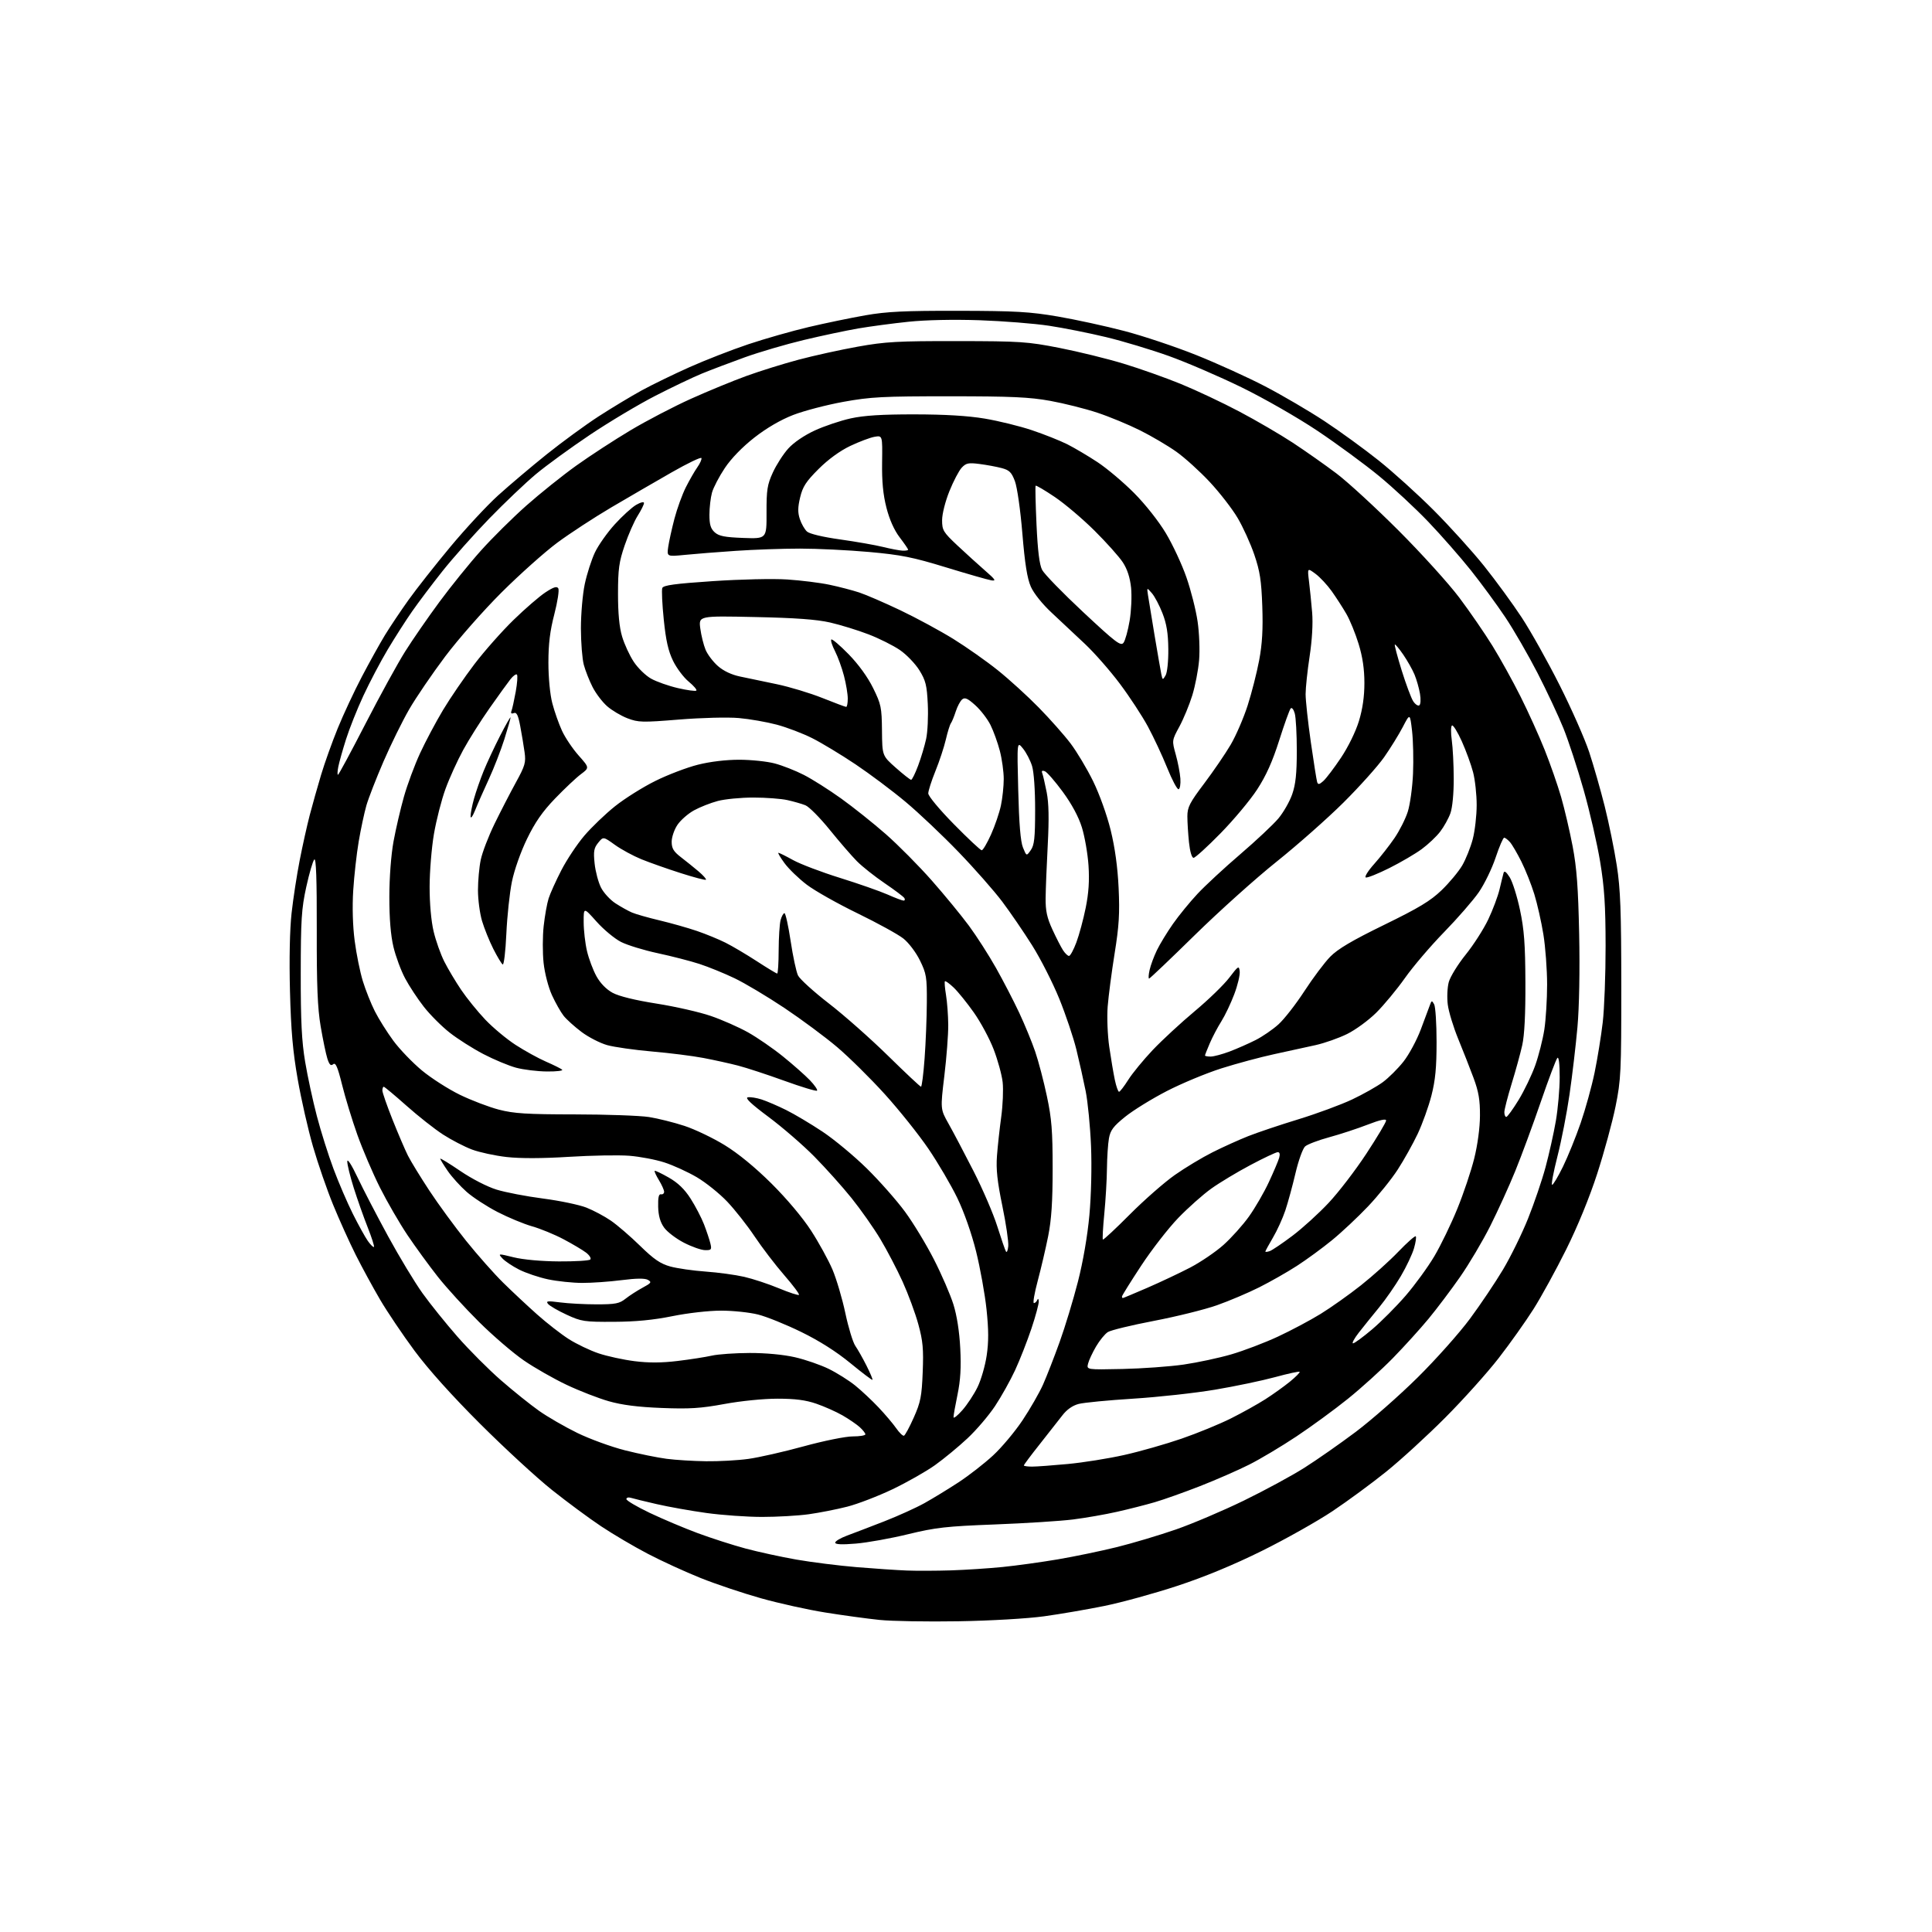 <?xml version="1.0" encoding="UTF-8" standalone="no"?>
<svg 
  version="1.1" 
  xmlns="http://www.w3.org/2000/svg" 
  xmlns:xlink="http://www.w3.org/1999/xlink" 
  xmlns:svg="http://www.w3.org/2000/svg"
  xmlns:rdf="http://www.w3.org/1999/02/22-rdf-syntax-ns#"
  xmlns:cc="http://creativecommons.org/ns#"
  xmlns:dc="http://purl.org/dc/elements/1.1/"
  viewBox="0 0 768 768"
  width="768"
  height="768"
>
<style>svg {background-color: white; }</style>"
<path stroke="none" fill="black" fill-rule="evenodd" d="M381.00,644.48C368.62,644.69 354.49,644.45 349.58,643.94C344.67,643.43 335.00,642.11 328.08,641.00C321.16,639.90 309.65,637.35 302.50,635.34C295.35,633.33 284.55,629.71 278.50,627.28C272.45,624.86 263.00,620.53 257.50,617.65C252.00,614.78 243.65,609.86 238.95,606.72C234.24,603.59 225.47,597.10 219.45,592.31C213.43,587.52 200.59,575.70 190.92,566.05C179.73,554.89 170.24,544.31 164.82,537.00C160.13,530.67 153.97,521.52 151.11,516.66C148.26,511.80 143.89,503.76 141.40,498.81C138.91,493.85 134.87,484.90 132.42,478.91C129.97,472.93 126.37,462.51 124.42,455.76C122.47,449.02 119.73,436.98 118.34,429.00C116.40,417.93 115.67,409.64 115.27,393.95C114.94,381.26 115.19,369.41 115.91,362.95C116.55,357.20 118.00,347.77 119.13,342.00C120.25,336.23 122.06,328.12 123.13,324.00C124.21,319.88 126.24,312.68 127.64,308.00C129.04,303.32 132.02,295.00 134.26,289.50C136.50,284.00 140.81,274.77 143.84,269.00C146.87,263.23 151.01,255.78 153.03,252.46C155.06,249.14 159.28,242.84 162.41,238.46C165.54,234.08 173.02,224.59 179.03,217.36C185.04,210.14 193.57,200.95 198.00,196.94C202.42,192.94 211.09,185.60 217.27,180.64C223.45,175.69 232.78,168.87 238.00,165.49C243.22,162.12 250.90,157.49 255.06,155.21C259.21,152.94 267.76,148.78 274.06,145.97C280.35,143.16 290.88,139.06 297.46,136.85C304.04,134.65 314.84,131.57 321.46,130.01C328.08,128.45 338.23,126.35 344.00,125.34C352.49,123.85 359.58,123.51 381.00,123.55C403.69,123.59 409.37,123.92 420.50,125.82C427.65,127.05 439.57,129.64 446.98,131.59C454.40,133.53 467.23,137.82 475.48,141.12C483.74,144.42 496.11,150.04 502.96,153.61C509.81,157.18 520.38,163.38 526.46,167.38C532.53,171.38 542.23,178.42 548.00,183.02C553.77,187.62 563.69,196.58 570.02,202.94C576.36,209.30 585.33,219.22 589.96,225.00C594.58,230.78 601.32,240.00 604.93,245.50C608.54,251.00 615.34,263.15 620.04,272.50C624.75,281.85 630.01,293.77 631.74,299.00C633.46,304.23 636.23,313.90 637.89,320.50C639.55,327.10 641.71,337.68 642.69,344.00C644.16,353.45 644.47,362.00 644.49,392.00C644.50,426.12 644.35,429.24 642.21,439.81C640.95,446.03 637.68,458.03 634.94,466.48C631.88,475.95 627.14,487.52 622.59,496.67C618.53,504.83 612.68,515.50 609.59,520.38C606.50,525.26 600.27,534.04 595.74,539.88C591.21,545.72 581.65,556.37 574.50,563.54C567.35,570.72 556.80,580.37 551.07,584.99C545.33,589.62 535.70,596.69 529.68,600.72C523.65,604.74 511.02,611.85 501.61,616.51C490.36,622.08 478.85,626.84 468.00,630.41C458.93,633.40 445.88,636.99 439.00,638.39C432.12,639.79 421.32,641.64 415.00,642.51C408.49,643.41 393.74,644.27 381.00,644.48zM378.00,624.25C383.77,624.06 393.00,623.46 398.50,622.91C404.00,622.36 413.90,620.99 420.50,619.87C427.10,618.75 437.68,616.55 444.00,614.99C450.32,613.42 460.90,610.26 467.50,607.97C474.10,605.67 486.25,600.50 494.50,596.48C502.75,592.46 513.55,586.61 518.50,583.47C523.45,580.34 532.63,573.92 538.90,569.22C545.17,564.51 556.25,554.77 563.52,547.58C570.79,540.39 580.16,529.87 584.35,524.20C588.54,518.54 594.45,509.74 597.48,504.66C600.52,499.57 604.98,490.48 607.40,484.46C609.82,478.43 612.96,469.23 614.37,464.00C615.78,458.77 617.63,450.50 618.47,445.62C619.31,440.73 620.00,432.88 620.00,428.17C620.00,422.92 619.64,419.97 619.08,420.55C618.57,421.07 615.61,428.93 612.49,438.00C609.38,447.07 604.81,459.45 602.34,465.50C599.88,471.55 595.39,481.41 592.37,487.41C589.35,493.41 583.95,502.52 580.37,507.65C576.79,512.78 571.16,520.25 567.86,524.24C564.56,528.23 558.18,535.27 553.68,539.88C549.18,544.48 541.15,551.75 535.83,556.03C530.51,560.32 521.29,567.06 515.33,571.02C509.37,574.98 500.92,580.03 496.55,582.22C492.18,584.42 483.41,588.26 477.05,590.75C470.70,593.23 462.57,596.12 459.00,597.16C455.43,598.20 448.68,599.92 444.00,600.97C439.32,602.03 431.45,603.40 426.50,604.02C421.55,604.64 407.60,605.53 395.50,605.99C376.15,606.73 371.99,607.20 360.98,609.87C354.10,611.55 344.76,613.22 340.23,613.60C334.66,614.07 332.00,613.94 332.00,613.23C332.00,612.64 334.14,611.38 336.75,610.41C339.36,609.45 346.00,606.90 351.50,604.76C357.00,602.61 364.20,599.35 367.50,597.51C370.80,595.67 376.88,591.96 381.00,589.27C385.12,586.57 391.32,581.75 394.77,578.55C398.22,575.36 403.50,569.05 406.50,564.54C409.51,560.03 413.15,553.67 414.61,550.42C416.06,547.16 419.03,539.55 421.21,533.50C423.39,527.45 426.66,516.65 428.49,509.50C430.54,501.51 432.29,491.31 433.05,483.05C433.77,475.16 434.04,463.78 433.70,455.55C433.38,447.82 432.42,438.00 431.57,433.73C430.72,429.46 429.06,422.03 427.88,417.23C426.70,412.43 423.64,403.32 421.07,397.00C418.50,390.68 413.66,381.15 410.31,375.83C406.96,370.50 401.59,362.65 398.38,358.38C395.16,354.11 387.35,345.23 381.01,338.66C374.68,332.09 365.23,323.14 360.00,318.77C354.77,314.39 345.82,307.68 340.11,303.85C334.39,300.02 326.65,295.34 322.90,293.45C319.15,291.56 312.80,289.14 308.79,288.07C304.78,287.00 297.97,285.81 293.66,285.43C289.28,285.05 278.85,285.31 269.97,286.03C255.32,287.22 253.76,287.18 249.45,285.54C246.89,284.56 243.23,282.39 241.33,280.72C239.43,279.05 236.82,275.61 235.54,273.07C234.25,270.54 232.69,266.57 232.07,264.26C231.45,261.95 230.93,255.43 230.92,249.78C230.92,244.13 231.60,236.21 232.45,232.19C233.30,228.17 235.12,222.52 236.48,219.63C237.85,216.74 241.40,211.71 244.37,208.44C247.34,205.17 251.17,201.69 252.88,200.69C254.66,199.67 256.00,199.35 256.00,199.96C256.00,200.56 254.87,202.82 253.50,205.00C252.12,207.18 249.80,212.46 248.34,216.73C246.07,223.36 245.68,226.19 245.67,236.00C245.66,243.77 246.18,249.29 247.29,253.02C248.19,256.06 250.27,260.57 251.92,263.06C253.56,265.55 256.66,268.57 258.81,269.77C260.95,270.97 265.75,272.67 269.47,273.53C273.19,274.39 276.49,274.84 276.81,274.52C277.13,274.20 275.75,272.60 273.76,270.95C271.76,269.31 268.97,265.60 267.56,262.71C265.65,258.81 264.70,254.59 263.86,246.31C263.23,240.18 262.97,234.53 263.27,233.75C263.69,232.65 268.28,232.02 283.36,231.01C294.25,230.28 307.34,229.98 312.90,230.35C318.39,230.71 325.97,231.65 329.74,232.45C333.52,233.24 338.83,234.63 341.55,235.52C344.27,236.42 351.66,239.62 357.98,242.63C364.29,245.64 373.74,250.76 378.98,254.00C384.21,257.25 392.18,262.85 396.67,266.46C401.16,270.06 408.48,276.72 412.92,281.26C417.36,285.79 423.04,292.20 425.54,295.50C428.04,298.80 432.08,305.55 434.51,310.50C437.04,315.66 440.03,323.98 441.51,330.00C443.22,336.98 444.28,344.70 444.67,353.00C445.14,363.10 444.84,368.09 443.08,379.00C441.89,386.43 440.65,395.92 440.32,400.10C439.99,404.31 440.27,411.45 440.94,416.10C441.61,420.72 442.61,426.64 443.16,429.25C443.71,431.86 444.47,434.00 444.83,434.00C445.20,434.00 446.85,431.86 448.50,429.25C450.14,426.64 454.54,421.29 458.26,417.36C461.99,413.44 469.49,406.51 474.93,401.96C480.38,397.41 486.56,391.41 488.66,388.64C492.27,383.90 492.52,383.75 492.80,386.14C492.97,387.54 492.00,391.62 490.64,395.21C489.29,398.81 486.98,403.65 485.51,405.99C484.04,408.32 481.97,412.24 480.92,414.70C479.86,417.15 479.00,419.35 479.00,419.58C479.00,419.81 480.01,420.00 481.25,420.00C482.49,420.00 485.91,419.08 488.85,417.97C491.79,416.85 496.42,414.81 499.14,413.43C501.85,412.06 505.93,409.26 508.20,407.21C510.47,405.17 515.11,399.23 518.51,394.00C521.91,388.77 526.53,382.61 528.79,380.30C531.81,377.22 537.47,373.87 550.20,367.66C564.02,360.91 568.64,358.13 573.08,353.85C576.13,350.91 579.82,346.48 581.27,344.00C582.71,341.52 584.59,336.82 585.45,333.54C586.30,330.26 587.00,324.17 587.00,320.00C587.00,315.83 586.36,309.96 585.57,306.96C584.79,303.96 582.77,298.43 581.09,294.68C579.40,290.93 577.65,288.10 577.19,288.39C576.72,288.67 576.69,291.29 577.10,294.20C577.51,297.12 577.87,304.00 577.88,309.50C577.90,315.39 577.36,321.04 576.57,323.25C575.84,325.32 574.01,328.61 572.52,330.56C571.03,332.52 567.71,335.66 565.15,337.54C562.59,339.42 556.80,342.81 552.28,345.07C547.75,347.33 543.55,349.02 542.93,348.81C542.31,348.60 543.80,346.20 546.24,343.47C548.68,340.74 552.32,336.09 554.33,333.15C556.34,330.21 558.72,325.49 559.62,322.65C560.52,319.82 561.46,313.00 561.70,307.50C561.93,302.00 561.76,294.35 561.31,290.50C560.49,283.50 560.49,283.50 557.63,289.00C556.05,292.02 552.71,297.43 550.21,301.00C547.70,304.57 540.44,312.68 534.07,319.01C527.71,325.33 515.75,335.90 507.50,342.50C499.25,349.09 484.59,362.25 474.92,371.74C465.25,381.23 457.09,389.00 456.78,389.00C456.47,389.00 456.56,387.45 456.99,385.56C457.41,383.67 458.72,380.14 459.89,377.73C461.06,375.31 463.93,370.60 466.26,367.27C468.59,363.94 473.00,358.55 476.05,355.29C479.10,352.03 486.75,344.94 493.05,339.55C499.35,334.15 506.15,327.76 508.18,325.35C510.20,322.93 512.67,318.61 513.67,315.73C515.04,311.80 515.49,307.52 515.50,298.50C515.50,291.90 515.14,285.20 514.69,283.61C514.25,282.00 513.52,281.11 513.07,281.61C512.61,282.10 510.56,287.81 508.50,294.31C505.83,302.72 503.31,308.33 499.75,313.81C497.00,318.04 490.44,325.89 485.18,331.25C479.93,336.61 475.10,341.00 474.46,341.00C473.76,341.00 473.03,338.51 472.64,334.85C472.29,331.47 472.00,326.82 472.00,324.51C472.00,320.87 472.91,319.10 478.70,311.43C482.38,306.54 487.11,299.61 489.22,296.02C491.32,292.44 494.35,285.43 495.95,280.46C497.55,275.49 499.61,267.39 500.54,262.46C501.76,255.95 502.10,250.09 501.78,241.00C501.42,230.79 500.84,227.03 498.61,220.50C497.11,216.10 494.13,209.53 491.98,205.90C489.84,202.27 484.85,195.83 480.89,191.59C476.93,187.35 470.95,181.93 467.60,179.56C464.24,177.18 457.77,173.36 453.20,171.08C448.64,168.80 440.99,165.63 436.20,164.05C431.42,162.46 423.00,160.35 417.50,159.35C409.29,157.86 402.14,157.53 377.50,157.53C350.87,157.52 346.13,157.77 335.29,159.73C328.58,160.95 319.58,163.30 315.29,164.96C310.30,166.90 304.75,170.13 299.85,173.96C295.10,177.68 290.66,182.25 288.13,186.05C285.89,189.40 283.59,193.80 283.03,195.82C282.47,197.85 282.01,201.79 282.01,204.60C282.00,208.51 282.49,210.13 284.10,211.60C285.78,213.11 288.09,213.57 295.48,213.84C304.75,214.18 304.75,214.18 304.71,203.79C304.68,194.72 305.00,192.68 307.22,187.83C308.62,184.77 311.38,180.47 313.36,178.29C315.50,175.91 319.72,173.04 323.87,171.13C327.69,169.37 334.11,167.21 338.15,166.32C343.43,165.16 350.58,164.71 363.50,164.72C375.59,164.73 384.77,165.28 391.46,166.40C396.93,167.32 405.37,169.39 410.19,171.01C415.02,172.63 421.34,175.14 424.24,176.59C427.13,178.05 432.56,181.26 436.30,183.73C440.04,186.20 446.56,191.70 450.80,195.96C455.24,200.42 460.59,207.18 463.43,211.93C466.15,216.45 469.83,224.35 471.61,229.47C473.40,234.59 475.40,242.49 476.06,247.03C476.73,251.56 477.00,258.50 476.66,262.44C476.33,266.37 475.11,272.67 473.95,276.42C472.79,280.17 470.49,285.74 468.84,288.80C465.83,294.35 465.83,294.35 467.38,299.93C468.24,302.99 469.06,307.30 469.22,309.50C469.37,311.70 469.05,313.61 468.50,313.74C467.95,313.87 465.92,310.04 463.98,305.24C462.05,300.43 458.59,293.04 456.31,288.81C454.02,284.58 449.01,276.93 445.17,271.81C441.34,266.69 435.10,259.57 431.31,256.00C427.52,252.43 421.58,246.85 418.10,243.61C414.37,240.15 410.95,235.88 409.78,233.23C408.34,229.97 407.41,224.18 406.41,212.12C405.64,202.73 404.34,193.66 403.44,191.27C402.11,187.74 401.24,186.88 398.17,186.07C396.15,185.53 392.20,184.80 389.39,184.44C384.97,183.87 384.02,184.07 382.29,185.92C381.19,187.10 378.99,191.30 377.40,195.26C375.76,199.33 374.50,204.33 374.50,206.78C374.50,210.79 374.96,211.54 380.56,216.81C383.90,219.94 388.85,224.43 391.56,226.80C395.75,230.45 396.12,231.03 394.00,230.68C392.62,230.45 384.52,228.13 376.00,225.52C362.84,221.49 358.24,220.57 345.50,219.42C337.25,218.68 324.88,218.08 318.00,218.08C311.12,218.08 299.65,218.48 292.50,218.97C285.35,219.45 276.26,220.17 272.29,220.57C265.08,221.28 265.08,221.28 265.63,217.39C265.94,215.25 267.05,210.21 268.10,206.19C269.16,202.17 271.20,196.55 272.64,193.69C274.08,190.84 276.13,187.26 277.21,185.74C278.28,184.21 279.01,182.57 278.83,182.09C278.65,181.60 273.32,184.16 267.00,187.77C260.68,191.38 249.88,197.65 243.00,201.70C236.12,205.76 226.45,212.08 221.50,215.75C216.55,219.43 206.61,228.30 199.41,235.47C192.13,242.73 182.17,254.04 176.94,261.00C171.78,267.88 165.34,277.32 162.64,282.00C159.94,286.68 155.35,295.99 152.45,302.70C149.54,309.42 146.48,317.29 145.64,320.20C144.81,323.12 143.43,329.55 142.59,334.50C141.75,339.45 140.77,348.23 140.41,354.00C140.00,360.50 140.22,368.12 140.99,374.00C141.67,379.23 143.13,386.43 144.23,390.00C145.33,393.57 147.48,398.98 149.01,402.00C150.53,405.02 153.84,410.29 156.35,413.69C158.85,417.09 163.97,422.41 167.70,425.51C171.44,428.61 178.24,432.96 182.81,435.19C187.38,437.41 194.36,440.07 198.31,441.10C204.30,442.65 209.33,442.97 228.50,442.99C241.15,443.00 254.43,443.48 258.00,444.04C261.57,444.60 267.91,446.19 272.09,447.56C276.26,448.93 283.46,452.38 288.09,455.22C293.44,458.50 300.19,464.04 306.64,470.44C312.71,476.47 319.03,483.97 322.40,489.17C325.49,493.94 329.32,500.91 330.92,504.67C332.51,508.43 334.82,516.23 336.04,522.00C337.26,527.77 339.05,533.62 340.00,535.00C340.96,536.38 342.96,539.91 344.44,542.85C345.92,545.79 346.99,548.34 346.82,548.51C346.64,548.69 342.68,545.68 338.00,541.84C332.46,537.29 325.67,532.98 318.50,529.48C312.45,526.52 304.74,523.40 301.36,522.55C297.98,521.70 291.36,521.00 286.66,521.00C281.80,521.00 273.43,521.95 267.30,523.19C259.77,524.72 252.71,525.40 244.00,525.44C232.27,525.50 231.11,525.32 225.26,522.62C221.83,521.04 218.51,519.11 217.87,518.34C216.89,517.16 217.62,517.07 222.61,517.72C225.85,518.15 232.40,518.50 237.18,518.50C244.67,518.50 246.24,518.19 248.68,516.25C250.23,515.02 253.27,513.06 255.43,511.89C258.89,510.03 259.14,509.66 257.56,508.77C256.35,508.09 252.94,508.13 247.06,508.88C242.28,509.50 235.25,509.99 231.43,509.98C227.62,509.97 221.52,509.33 217.87,508.56C214.22,507.79 209.05,506.04 206.37,504.69C203.69,503.33 200.69,501.32 199.71,500.23C197.92,498.26 197.95,498.26 204.21,499.80C207.96,500.73 215.21,501.39 222.17,501.43C228.58,501.47 234.20,501.13 234.65,500.68C235.10,500.23 234.35,499.00 232.99,497.95C231.62,496.90 227.57,494.50 224.00,492.61C220.43,490.72 214.80,488.41 211.50,487.48C208.20,486.54 202.03,483.98 197.78,481.79C193.54,479.60 188.02,476.01 185.51,473.80C183.00,471.59 179.61,467.84 177.97,465.46C176.34,463.08 175.00,460.90 175.00,460.60C175.00,460.30 178.58,462.49 182.96,465.47C187.51,468.57 193.69,471.75 197.36,472.88C200.90,473.98 209.23,475.58 215.88,476.44C222.53,477.31 230.28,478.93 233.10,480.04C235.92,481.15 240.31,483.49 242.85,485.24C245.39,486.99 250.62,491.49 254.46,495.25C259.96,500.62 262.53,502.37 266.48,503.46C269.24,504.21 275.55,505.12 280.50,505.47C285.45,505.82 292.35,506.76 295.83,507.56C299.31,508.36 305.52,510.41 309.63,512.12C313.74,513.83 317.33,515.00 317.60,514.73C317.88,514.45 315.23,510.91 311.71,506.86C308.19,502.81 302.91,495.90 299.97,491.50C297.03,487.10 292.12,480.87 289.06,477.65C286.00,474.43 280.57,470.07 277.00,467.97C273.43,465.87 267.63,463.22 264.12,462.09C260.62,460.95 254.32,459.76 250.12,459.43C245.93,459.11 235.13,459.30 226.12,459.86C215.53,460.52 206.78,460.54 201.38,459.93C196.78,459.41 190.59,458.07 187.62,456.96C184.64,455.84 179.47,453.16 176.12,451.00C172.78,448.84 166.23,443.68 161.57,439.53C156.91,435.39 152.85,432.00 152.55,432.00C152.25,432.00 152.00,432.67 152.00,433.48C152.00,434.29 153.82,439.52 156.04,445.09C158.26,450.66 161.01,457.08 162.15,459.36C163.30,461.64 167.14,467.91 170.68,473.29C174.22,478.68 180.81,487.67 185.31,493.28C189.82,498.89 196.43,506.36 200.00,509.87C203.57,513.39 209.65,519.07 213.50,522.50C217.35,525.94 223.03,530.35 226.11,532.32C229.20,534.28 234.53,536.83 237.95,537.98C241.37,539.13 247.81,540.53 252.26,541.09C257.91,541.80 263.08,541.77 269.41,541.00C274.40,540.40 280.51,539.44 282.99,538.88C285.47,538.32 292.23,537.85 298.00,537.83C304.44,537.82 311.40,538.47 316.00,539.52C320.12,540.46 326.18,542.56 329.47,544.17C332.75,545.79 337.47,548.76 339.97,550.78C342.46,552.80 346.64,556.71 349.25,559.48C351.86,562.24 355.01,565.96 356.25,567.74C357.49,569.53 358.87,570.86 359.33,570.72C359.78,570.57 361.55,567.31 363.25,563.47C365.95,557.40 366.41,555.08 366.79,545.46C367.16,536.28 366.87,533.07 365.06,526.46C363.87,522.08 361.05,514.45 358.81,509.50C356.56,504.55 352.56,496.90 349.92,492.50C347.28,488.10 342.14,480.79 338.49,476.25C334.85,471.72 328.18,464.28 323.68,459.72C319.18,455.16 311.00,448.09 305.50,443.99C298.62,438.87 296.05,436.44 297.26,436.20C298.23,436.01 300.70,436.40 302.76,437.06C304.82,437.73 309.20,439.61 312.50,441.25C315.80,442.88 322.31,446.76 326.97,449.86C331.63,452.96 339.56,459.55 344.59,464.50C349.62,469.45 356.44,477.17 359.74,481.66C363.04,486.14 368.22,494.69 371.26,500.66C374.31,506.62 377.78,514.65 378.99,518.50C380.38,522.93 381.38,529.35 381.72,536.00C382.11,543.61 381.81,548.66 380.63,554.36C379.73,558.68 379.02,562.73 379.04,563.36C379.06,563.99 380.65,562.73 382.56,560.56C384.47,558.40 387.18,554.28 388.58,551.42C389.99,548.55 391.62,542.90 392.22,538.85C393.03,533.45 393.01,528.59 392.16,520.50C391.52,514.45 389.65,504.10 388.02,497.50C386.22,490.29 383.24,481.80 380.54,476.22C378.07,471.11 372.90,462.30 369.05,456.64C365.20,450.98 357.39,441.21 351.69,434.92C346.00,428.64 337.49,420.24 332.79,416.25C328.09,412.26 318.65,405.26 311.82,400.69C304.98,396.13 296.04,390.79 291.94,388.84C287.85,386.88 281.57,384.33 278.00,383.17C274.43,382.01 267.00,380.10 261.50,378.92C256.01,377.75 249.42,375.73 246.87,374.44C244.32,373.14 239.93,369.50 237.12,366.34C232.00,360.60 232.00,360.60 232.02,366.55C232.02,369.82 232.62,375.01 233.34,378.07C234.06,381.14 235.75,385.63 237.09,388.06C238.62,390.84 241.00,393.28 243.51,394.65C246.05,396.03 252.41,397.59 261.00,398.95C268.43,400.12 278.14,402.33 282.60,403.87C287.05,405.40 293.69,408.33 297.35,410.38C301.01,412.43 307.27,416.74 311.25,419.96C315.24,423.18 320.04,427.43 321.93,429.39C323.82,431.36 325.10,433.23 324.79,433.55C324.47,433.87 318.65,432.11 311.85,429.65C305.06,427.19 296.76,424.47 293.41,423.60C290.05,422.73 283.85,421.36 279.63,420.56C275.40,419.75 266.22,418.59 259.22,417.99C252.23,417.38 244.18,416.24 241.35,415.45C238.52,414.65 233.94,412.30 231.17,410.22C228.39,408.13 225.18,405.23 224.03,403.77C222.88,402.30 220.80,398.62 219.41,395.59C217.98,392.46 216.54,386.92 216.09,382.79C215.66,378.78 215.67,372.18 216.12,368.12C216.57,364.06 217.45,359.11 218.09,357.12C218.72,355.13 221.00,350.10 223.14,345.94C225.28,341.78 229.38,335.60 232.26,332.22C235.14,328.84 240.65,323.55 244.50,320.48C248.35,317.41 255.55,312.89 260.50,310.44C265.45,307.98 273.06,305.08 277.41,303.99C282.29,302.76 288.61,302.00 293.91,302.01C298.63,302.02 304.97,302.68 307.99,303.49C311.01,304.29 316.19,306.32 319.49,308.01C322.80,309.69 329.47,313.91 334.31,317.38C339.16,320.85 347.17,327.24 352.13,331.59C357.08,335.94 365.29,344.23 370.38,350.00C375.47,355.77 382.12,363.88 385.17,368.00C388.21,372.12 393.05,379.67 395.92,384.76C398.79,389.86 402.95,397.88 405.16,402.60C407.37,407.32 410.23,414.28 411.52,418.07C412.81,421.85 414.90,429.80 416.15,435.73C418.06,444.68 418.44,449.54 418.44,464.50C418.44,477.75 417.97,484.85 416.66,491.41C415.68,496.31 413.81,504.30 412.51,509.16C411.21,514.02 410.52,518.00 410.99,518.00C411.45,518.00 412.06,517.44 412.34,516.75C412.62,516.04 412.88,516.30 412.92,517.35C412.96,518.37 411.65,523.25 409.99,528.19C408.33,533.13 405.43,540.54 403.53,544.65C401.63,548.75 398.03,555.19 395.54,558.94C393.04,562.70 388.11,568.48 384.57,571.78C381.04,575.09 375.24,579.87 371.69,582.41C368.13,584.94 360.52,589.26 354.78,592.01C349.03,594.75 340.93,597.87 336.77,598.93C332.61,599.99 325.76,601.34 321.53,601.93C317.31,602.52 308.95,603.00 302.96,603.00C296.97,603.00 286.99,602.29 280.78,601.43C274.58,600.57 265.68,598.98 261.00,597.90C256.32,596.82 251.71,595.70 250.75,595.40C249.79,595.11 249.00,595.34 249.00,595.92C249.00,596.49 253.16,598.95 258.25,601.38C263.34,603.80 271.90,607.42 277.28,609.42C282.66,611.42 291.21,614.17 296.28,615.54C301.35,616.90 310.48,618.89 316.58,619.96C322.67,621.02 333.47,622.38 340.58,622.97C347.68,623.56 356.65,624.16 360.50,624.31C364.35,624.46 372.23,624.43 378.00,624.25zM410.25,583.00C412.04,583.00 418.45,582.53 424.50,581.96C430.55,581.39 440.61,579.79 446.85,578.39C453.09,577.00 463.37,574.07 469.69,571.89C476.02,569.71 484.86,566.08 489.34,563.83C493.83,561.58 499.98,558.15 503.00,556.22C506.02,554.29 510.42,551.14 512.78,549.22C515.13,547.29 516.86,545.53 516.63,545.30C516.40,545.07 512.00,546.03 506.86,547.43C501.71,548.83 490.98,551.08 483.00,552.42C475.02,553.76 460.40,555.37 450.50,555.99C440.60,556.61 430.82,557.55 428.77,558.09C426.35,558.72 424.05,560.34 422.27,562.68C420.74,564.66 416.69,569.83 413.25,574.17C409.81,578.50 407.00,582.26 407.00,582.53C407.00,582.79 408.46,583.00 410.25,583.00zM280.68,580.87C285.73,580.94 293.29,580.52 297.48,579.94C301.68,579.36 311.58,577.11 319.48,574.94C327.44,572.76 336.11,571.00 338.92,571.00C341.71,571.00 344.00,570.63 344.00,570.17C344.00,569.72 342.99,568.43 341.75,567.31C340.51,566.19 337.44,564.09 334.92,562.64C332.40,561.19 327.72,559.11 324.51,558.00C320.26,556.54 316.09,556.00 309.06,556.00C303.54,556.00 294.53,556.90 287.96,558.11C278.53,559.85 274.11,560.13 263.00,559.69C253.55,559.32 247.25,558.51 242.00,557.01C237.88,555.84 230.34,552.91 225.27,550.51C220.19,548.11 212.54,543.75 208.27,540.82C204.00,537.89 195.97,531.00 190.43,525.50C184.88,520.00 177.51,511.92 174.05,507.54C170.59,503.15 165.17,495.71 161.99,490.99C158.82,486.27 153.89,477.75 151.03,472.06C148.17,466.37 144.14,456.94 142.06,451.11C139.98,445.27 137.25,436.34 135.99,431.25C134.22,424.10 133.41,422.24 132.44,423.05C131.50,423.83 130.93,423.28 130.13,420.80C129.55,418.98 128.36,413.23 127.47,408.01C126.23,400.70 125.87,391.86 125.92,369.57C125.96,349.50 125.66,340.94 124.94,341.66C124.37,342.23 122.93,347.15 121.74,352.60C119.85,361.22 119.57,365.66 119.55,387.00C119.53,405.91 119.93,413.92 121.30,422.09C122.27,427.91 124.37,437.62 125.96,443.67C127.54,449.72 130.51,459.13 132.55,464.58C134.58,470.04 138.05,478.10 140.25,482.50C142.45,486.90 145.14,491.76 146.23,493.31C147.33,494.85 148.41,495.92 148.65,495.68C148.89,495.45 147.76,491.93 146.16,487.88C144.55,483.82 142.06,476.76 140.62,472.20C139.18,467.63 138.02,462.91 138.05,461.70C138.07,460.41 139.76,463.03 142.11,468.00C144.32,472.68 149.79,483.21 154.26,491.41C158.73,499.61 164.89,509.81 167.95,514.07C171.00,518.33 177.26,526.11 181.86,531.36C186.45,536.60 194.22,544.39 199.12,548.66C204.02,552.93 210.84,558.40 214.27,560.82C217.69,563.24 224.55,567.20 229.50,569.62C234.45,572.03 243.00,575.15 248.50,576.54C254.00,577.93 261.43,579.44 265.00,579.90C268.57,580.37 275.63,580.80 280.68,580.87zM446.20,544.19C454.07,544.02 465.00,543.23 470.50,542.44C476.00,541.64 484.55,539.81 489.50,538.37C494.45,536.92 502.76,533.76 507.98,531.33C513.19,528.91 520.84,524.84 524.98,522.29C529.11,519.74 536.33,514.63 541.00,510.93C545.67,507.23 552.37,501.22 555.87,497.56C559.38,493.91 562.49,491.16 562.78,491.45C563.08,491.75 562.76,493.90 562.08,496.24C561.40,498.58 559.06,503.54 556.87,507.26C554.69,510.97 550.78,516.60 548.18,519.76C545.58,522.92 541.97,527.41 540.14,529.75C538.32,532.09 537.29,534.00 537.86,534.00C538.42,534.00 541.84,531.49 545.45,528.43C549.06,525.37 555.05,519.35 558.76,515.06C562.47,510.76 567.60,503.71 570.17,499.38C572.74,495.04 576.85,486.55 579.31,480.50C581.78,474.45 584.80,465.45 586.03,460.50C587.37,455.11 588.29,448.29 588.31,443.50C588.35,437.27 587.78,433.95 585.76,428.50C584.33,424.65 581.59,417.68 579.67,413.00C577.75,408.32 575.88,402.20 575.52,399.39C575.15,396.56 575.33,392.53 575.91,390.39C576.50,388.25 579.52,383.35 582.62,379.50C585.73,375.65 589.77,369.35 591.60,365.50C593.43,361.65 595.45,356.25 596.10,353.50C596.74,350.75 597.46,347.84 597.69,347.02C597.98,346.00 598.73,346.53 600.13,348.73C601.24,350.48 603.08,356.32 604.22,361.71C605.88,369.53 606.31,375.32 606.37,390.50C606.43,403.08 606.00,411.53 605.11,415.50C604.37,418.80 602.47,425.72 600.88,430.87C599.30,436.03 598.00,441.09 598.00,442.12C598.00,443.16 598.35,444.00 598.77,444.00C599.19,444.00 601.40,440.96 603.67,437.25C605.93,433.54 608.91,427.35 610.28,423.50C611.65,419.65 613.27,413.26 613.89,409.31C614.50,405.35 615.00,397.25 615.00,391.31C614.99,385.36 614.33,376.42 613.52,371.44C612.71,366.46 611.09,359.26 609.91,355.44C608.73,351.62 606.42,345.80 604.77,342.50C603.12,339.20 601.08,335.71 600.23,334.75C599.38,333.79 598.35,333.00 597.93,333.00C597.51,333.00 595.98,336.56 594.53,340.91C593.08,345.26 590.08,351.44 587.86,354.66C585.64,357.87 579.44,365.00 574.08,370.50C568.72,376.00 561.70,384.22 558.49,388.78C555.27,393.33 550.13,399.53 547.07,402.57C544.01,405.60 538.80,409.41 535.50,411.03C532.20,412.66 526.58,414.64 523.00,415.44C519.42,416.25 512.00,417.87 506.50,419.05C501.00,420.24 491.55,422.78 485.50,424.70C479.45,426.63 469.68,430.69 463.78,433.74C457.89,436.78 450.47,441.36 447.29,443.92C442.56,447.73 441.40,449.28 440.82,452.53C440.43,454.72 440.08,460.10 440.03,464.50C439.99,468.90 439.51,476.97 438.98,482.43C438.45,487.88 438.19,492.53 438.41,492.74C438.62,492.96 443.46,488.45 449.15,482.73C454.84,477.02 462.88,469.97 467.00,467.08C471.12,464.18 477.88,460.12 482.00,458.05C486.12,455.98 492.49,453.10 496.15,451.65C499.81,450.20 508.81,447.17 516.15,444.93C523.49,442.68 533.10,439.13 537.50,437.05C541.90,434.97 547.39,431.87 549.71,430.16C552.02,428.45 555.70,424.79 557.88,422.03C560.07,419.27 563.17,413.52 564.78,409.25C566.39,404.99 568.03,400.60 568.42,399.50C569.07,397.67 569.22,397.64 570.09,399.21C570.62,400.15 571.06,406.90 571.06,414.21C571.06,424.35 570.58,429.40 569.02,435.50C567.89,439.90 565.42,446.76 563.54,450.75C561.65,454.73 558.09,461.11 555.62,464.92C553.16,468.73 547.84,475.32 543.82,479.56C539.79,483.80 533.35,489.85 529.50,492.99C525.65,496.14 519.35,500.75 515.50,503.23C511.65,505.72 504.90,509.55 500.50,511.76C496.10,513.96 488.56,517.16 483.74,518.86C478.92,520.56 467.67,523.35 458.74,525.06C449.81,526.77 441.55,528.77 440.38,529.52C439.22,530.26 437.11,532.84 435.70,535.25C434.29,537.66 432.85,540.73 432.52,542.07C431.91,544.50 431.91,544.50 446.20,544.19zM446.33,516.00C446.51,516.00 450.90,514.16 456.08,511.92C461.26,509.67 468.91,506.06 473.07,503.90C477.23,501.73 483.21,497.68 486.34,494.89C489.47,492.09 494.04,487.00 496.49,483.57C498.94,480.13 502.50,473.99 504.39,469.91C506.29,465.84 508.13,461.49 508.49,460.25C508.90,458.80 508.70,458.00 507.93,458.00C507.26,458.00 502.40,460.29 497.11,463.10C491.82,465.90 484.80,470.13 481.50,472.49C478.20,474.85 472.30,480.09 468.39,484.14C464.48,488.19 457.84,496.73 453.64,503.12C449.44,509.51 446.00,515.03 446.00,515.37C446.00,515.72 446.15,516.00 446.33,516.00zM400.80,495.38C400.97,493.66 399.91,486.46 398.45,479.38C396.44,469.66 395.91,464.78 396.31,459.50C396.59,455.65 397.36,448.68 398.00,444.00C398.64,439.32 398.90,433.10 398.57,430.17C398.24,427.24 396.62,421.37 394.99,417.12C393.35,412.87 389.80,406.27 387.09,402.45C384.39,398.63 380.79,394.18 379.10,392.57C377.41,390.96 375.84,389.84 375.62,390.07C375.40,390.31 375.59,392.75 376.05,395.50C376.51,398.25 376.91,403.61 376.94,407.40C376.97,411.20 376.28,420.29 375.40,427.60C373.80,440.90 373.80,440.90 377.07,446.70C378.87,449.89 383.33,458.35 386.98,465.50C390.63,472.65 394.89,482.55 396.44,487.50C398.00,492.45 399.55,496.95 399.89,497.50C400.22,498.05 400.64,497.09 400.80,495.38zM504.75,497.33C505.71,496.99 509.76,494.26 513.75,491.25C517.74,488.25 524.23,482.35 528.17,478.14C532.12,473.94 538.87,465.13 543.17,458.57C547.48,452.01 551.00,446.10 551.00,445.43C551.00,444.62 548.52,445.18 543.64,447.07C539.59,448.64 532.73,450.89 528.39,452.07C524.05,453.25 519.74,454.89 518.81,455.71C517.88,456.53 516.16,461.32 514.98,466.35C513.80,471.38 511.98,478.06 510.93,481.19C509.88,484.32 507.67,489.18 506.01,491.98C504.35,494.79 503.00,497.28 503.00,497.51C503.00,497.75 503.79,497.66 504.75,497.33zM280.27,496.95C278.75,496.93 274.95,495.59 271.84,493.98C268.72,492.37 265.18,489.66 263.97,487.96C262.45,485.82 261.72,483.26 261.63,479.68C261.54,476.02 261.87,474.57 262.75,474.75C263.44,474.89 264.00,474.44 264.00,473.75C263.99,473.06 263.07,470.99 261.94,469.14C260.81,467.29 260.05,465.62 260.24,465.43C260.42,465.24 262.94,466.44 265.83,468.09C269.50,470.18 272.12,472.71 274.53,476.48C276.43,479.44 278.82,484.04 279.85,486.68C280.87,489.33 282.01,492.74 282.38,494.25C282.98,496.75 282.79,497.00 280.27,496.95zM616.99,471.00C617.41,471.00 619.36,467.74 621.31,463.75C623.26,459.76 626.42,451.97 628.33,446.44C630.24,440.90 632.74,431.87 633.88,426.36C635.02,420.85 636.47,411.88 637.11,406.42C637.75,400.96 638.26,387.27 638.25,376.00C638.23,359.85 637.77,352.75 636.08,342.55C634.91,335.43 631.96,322.61 629.53,314.05C627.11,305.50 623.49,294.45 621.49,289.50C619.49,284.55 614.85,274.66 611.18,267.51C607.50,260.37 601.76,250.42 598.40,245.40C595.05,240.38 588.89,231.98 584.72,226.74C580.55,221.51 572.94,212.83 567.82,207.47C562.69,202.10 553.85,193.88 548.16,189.20C542.47,184.52 531.44,176.43 523.66,171.22C515.75,165.94 502.43,158.31 493.50,153.95C484.70,149.65 471.71,144.06 464.64,141.52C457.57,138.99 446.32,135.60 439.64,134.00C432.96,132.39 422.77,130.36 417.00,129.49C411.23,128.61 398.82,127.63 389.43,127.30C378.98,126.95 367.99,127.18 361.06,127.91C354.84,128.56 345.87,129.76 341.12,130.57C336.38,131.39 326.65,133.45 319.50,135.16C312.35,136.87 301.77,139.98 296.00,142.06C290.23,144.14 282.57,147.05 279.00,148.51C275.43,149.98 267.10,153.95 260.50,157.34C253.90,160.72 242.21,167.70 234.53,172.84C226.85,177.99 217.17,185.03 213.03,188.49C208.89,191.95 200.54,199.90 194.48,206.14C188.42,212.39 180.07,221.78 175.92,227.00C171.77,232.22 166.34,239.43 163.85,243.00C161.35,246.57 156.98,253.41 154.13,258.18C151.28,262.96 146.92,271.23 144.45,276.56C141.97,281.89 138.87,289.69 137.55,293.88C136.22,298.07 134.85,302.96 134.49,304.75C134.13,306.54 134.07,308.00 134.34,308.00C134.62,308.00 139.53,298.89 145.26,287.75C150.99,276.61 158.09,263.68 161.04,259.00C163.98,254.32 170.13,245.43 174.70,239.24C179.27,233.05 186.67,223.89 191.16,218.89C195.64,213.88 203.76,205.84 209.20,201.01C214.65,196.18 223.58,189.03 229.05,185.11C234.53,181.19 244.23,174.87 250.62,171.06C257.00,167.25 267.81,161.61 274.63,158.54C281.45,155.47 291.41,151.37 296.77,149.43C302.12,147.49 311.45,144.58 317.50,142.97C323.55,141.36 334.12,139.03 341.00,137.80C351.97,135.83 356.81,135.56 380.50,135.59C405.62,135.62 408.45,135.81 421.15,138.30C428.66,139.77 440.10,142.58 446.58,144.55C453.07,146.51 463.35,150.16 469.44,152.65C475.52,155.14 485.96,160.06 492.62,163.58C499.29,167.10 508.86,172.68 513.89,175.98C518.92,179.29 526.74,184.79 531.27,188.21C535.80,191.63 546.93,201.87 556.02,210.97C565.10,220.06 575.95,232.04 580.11,237.59C584.28,243.14 590.20,251.75 593.27,256.72C596.34,261.68 601.37,270.75 604.43,276.87C607.50,282.99 611.83,292.55 614.04,298.11C616.26,303.68 619.19,312.08 620.56,316.80C621.92,321.51 623.99,330.35 625.15,336.43C626.78,345.00 627.36,352.87 627.74,371.30C628.04,385.68 627.77,400.33 627.06,408.30C626.41,415.56 625.00,427.57 623.92,435.00C622.85,442.43 620.68,453.56 619.09,459.75C617.51,465.94 616.56,471.00 616.99,471.00zM366.11,431.98C366.44,431.99 367.09,426.94 367.54,420.75C368.00,414.56 368.40,404.55 368.43,398.50C368.49,388.41 368.26,387.03 365.69,381.79C364.12,378.58 361.23,374.77 359.09,373.07C357.00,371.42 348.81,366.92 340.90,363.07C332.98,359.23 323.89,354.10 320.71,351.68C317.52,349.26 313.55,345.42 311.87,343.14C310.20,340.86 309.10,339.00 309.43,339.00C309.76,339.00 312.39,340.30 315.27,341.90C318.14,343.49 326.53,346.68 333.89,348.97C341.26,351.27 349.75,354.24 352.77,355.57C355.78,356.91 358.67,358.00 359.18,358.00C359.70,358.00 359.84,357.54 359.49,356.98C359.14,356.43 355.63,353.78 351.68,351.10C347.73,348.42 342.77,344.49 340.66,342.37C338.55,340.24 333.67,334.60 329.81,329.83C325.95,325.06 321.61,320.68 320.15,320.10C318.69,319.52 315.48,318.60 313.00,318.05C310.52,317.50 304.45,317.04 299.50,317.04C294.55,317.03 288.16,317.65 285.30,318.41C282.45,319.17 278.19,320.85 275.84,322.15C273.50,323.44 270.55,326.03 269.29,327.90C268.03,329.77 267.00,332.79 267.00,334.61C267.00,337.23 267.75,338.49 270.63,340.71C272.63,342.24 275.79,344.80 277.67,346.38C279.54,347.97 280.87,349.47 280.62,349.71C280.38,349.95 275.84,348.76 270.54,347.06C265.24,345.37 258.23,342.89 254.98,341.57C251.72,340.24 246.97,337.67 244.43,335.84C239.81,332.52 239.81,332.52 237.79,335.01C236.09,337.11 235.86,338.41 236.37,343.26C236.70,346.43 237.85,350.74 238.91,352.83C239.98,354.93 242.58,357.75 244.68,359.10C246.78,360.46 249.70,362.09 251.18,362.73C252.65,363.37 257.63,364.79 262.24,365.88C266.85,366.98 273.53,368.87 277.06,370.08C280.60,371.29 285.69,373.38 288.37,374.72C291.05,376.06 296.65,379.37 300.82,382.08C304.98,384.79 308.64,387.00 308.94,387.00C309.25,387.00 309.52,382.84 309.53,377.75C309.55,372.66 309.90,367.26 310.30,365.75C310.71,364.24 311.40,363.00 311.83,363.00C312.27,363.00 313.37,367.98 314.29,374.06C315.20,380.15 316.52,386.31 317.22,387.76C317.93,389.21 323.45,394.22 329.50,398.90C335.55,403.57 346.12,412.93 353.00,419.68C359.88,426.43 365.77,431.97 366.11,431.98zM217.45,425.93C213.63,425.90 208.09,425.22 205.14,424.43C202.19,423.63 196.34,421.19 192.14,419.00C187.94,416.81 181.92,412.99 178.76,410.50C175.60,408.02 170.99,403.41 168.52,400.26C166.05,397.11 162.68,392.01 161.04,388.91C159.39,385.82 157.30,380.19 156.40,376.40C155.31,371.82 154.76,365.12 154.77,356.50C154.78,348.79 155.46,339.83 156.43,334.50C157.34,329.55 159.20,321.54 160.57,316.70C161.94,311.85 164.83,304.08 166.98,299.43C169.13,294.77 173.24,287.04 176.12,282.23C179.00,277.43 184.62,269.23 188.60,264.00C192.58,258.77 199.59,250.86 204.17,246.41C208.75,241.95 214.45,237.03 216.83,235.47C220.06,233.35 221.35,232.95 221.93,233.88C222.35,234.57 221.64,239.20 220.35,244.18C218.63,250.80 218.00,255.95 218.00,263.40C218.00,269.35 218.64,276.06 219.55,279.54C220.40,282.82 222.14,287.75 223.41,290.50C224.68,293.25 227.66,297.68 230.03,300.34C234.33,305.19 234.33,305.19 230.92,307.75C229.04,309.15 224.43,313.50 220.67,317.40C215.63,322.64 212.70,326.86 209.48,333.50C206.98,338.66 204.42,345.91 203.49,350.50C202.59,354.90 201.60,364.22 201.28,371.22C200.96,378.21 200.31,383.69 199.83,383.39C199.35,383.10 197.67,380.30 196.09,377.18C194.51,374.05 192.50,369.06 191.61,366.07C190.73,363.08 190.00,357.59 190.00,353.87C190.00,350.14 190.49,344.71 191.10,341.80C191.70,338.88 194.17,332.45 196.58,327.50C199.00,322.55 202.82,315.14 205.07,311.04C208.72,304.40 209.10,303.09 208.53,299.04C208.19,296.54 207.41,291.89 206.81,288.70C205.98,284.26 205.37,283.03 204.25,283.46C203.26,283.84 202.96,283.55 203.33,282.57C203.64,281.78 204.39,278.35 205.01,274.96C205.62,271.57 205.84,268.51 205.49,268.16C205.15,267.81 203.98,268.65 202.91,270.01C201.83,271.38 198.10,276.55 194.62,281.50C191.14,286.45 186.41,293.94 184.12,298.14C181.82,302.34 178.65,309.31 177.08,313.64C175.50,317.96 173.45,326.00 172.50,331.50C171.56,337.00 170.79,346.45 170.78,352.50C170.77,359.16 171.40,366.17 172.37,370.26C173.25,373.98 175.17,379.38 176.63,382.26C178.08,385.14 181.10,390.20 183.33,393.50C185.56,396.80 189.87,402.12 192.91,405.32C195.95,408.52 201.37,413.04 204.97,415.37C208.56,417.70 213.97,420.68 217.00,422.00C220.03,423.32 222.93,424.76 223.45,425.20C223.97,425.64 221.27,425.97 217.45,425.93zM424.95,380.00C425.45,380.00 426.77,377.57 427.88,374.60C428.99,371.62 430.66,365.45 431.58,360.88C432.77,355.01 433.10,350.07 432.70,344.04C432.38,339.34 431.20,332.54 430.07,328.91C428.75,324.67 426.04,319.63 422.46,314.75C419.40,310.59 416.20,306.91 415.34,306.58C414.27,306.17 413.95,306.42 414.32,307.39C414.62,308.16 415.40,311.56 416.07,314.93C416.92,319.25 417.04,325.43 416.50,335.78C416.07,343.88 415.69,353.43 415.65,357.00C415.60,362.08 416.19,364.81 418.35,369.50C419.87,372.80 421.77,376.51 422.58,377.75C423.39,378.99 424.45,380.00 424.95,380.00zM409.76,337.93C411.16,335.93 411.47,333.10 411.48,322.00C411.49,314.05 410.99,306.86 410.26,304.50C409.58,302.30 407.96,299.17 406.65,297.55C404.27,294.61 404.27,294.61 404.76,314.05C405.09,327.47 405.68,334.57 406.65,336.93C408.05,340.37 408.05,340.37 409.76,337.93zM390.25,338.00C390.73,338.00 392.39,335.19 393.94,331.75C395.49,328.31 397.26,323.12 397.88,320.20C398.50,317.29 399.00,312.54 399.00,309.66C399.00,306.78 398.30,301.74 397.45,298.47C396.60,295.20 394.92,290.57 393.73,288.18C392.54,285.79 389.83,282.27 387.71,280.36C384.69,277.63 383.56,277.12 382.48,278.02C381.72,278.65 380.57,280.81 379.92,282.83C379.27,284.85 378.41,286.95 378.00,287.50C377.59,288.05 376.68,290.98 375.98,294.00C375.27,297.02 373.42,302.65 371.85,306.50C370.29,310.35 369.01,314.35 369.00,315.39C369.00,316.46 373.48,321.84 379.19,327.64C384.79,333.34 389.77,338.00 390.25,338.00zM188.91,322.00C187.88,324.55 187.08,325.63 187.06,324.50C187.04,323.40 187.65,320.25 188.42,317.50C189.19,314.75 190.91,309.80 192.25,306.50C193.59,303.20 196.54,296.90 198.79,292.50C201.05,288.10 202.92,284.81 202.95,285.20C202.98,285.58 201.87,289.48 200.49,293.85C199.10,298.23 196.34,305.34 194.35,309.65C192.35,313.97 189.90,319.52 188.91,322.00zM526.10,310.41C527.23,309.38 530.37,305.24 533.07,301.20C535.92,296.94 538.91,290.84 540.18,286.68C541.66,281.84 542.37,276.89 542.37,271.50C542.37,266.01 541.66,261.15 540.08,256.00C538.82,251.88 536.62,246.47 535.18,244.00C533.75,241.53 531.13,237.47 529.37,235.00C527.61,232.53 524.71,229.42 522.93,228.10C519.69,225.71 519.69,225.71 520.35,231.10C520.72,234.07 521.28,239.65 521.60,243.50C521.96,247.84 521.58,254.46 520.59,260.93C519.72,266.66 519.00,273.41 519.00,275.93C519.00,278.44 519.93,287.02 521.07,295.00C522.21,302.98 523.35,310.12 523.59,310.89C523.95,311.99 524.47,311.89 526.10,310.41zM362.18,309.99C362.55,310.00 363.81,307.46 364.97,304.35C366.14,301.24 367.57,296.44 368.16,293.70C368.75,290.95 369.04,284.75 368.81,279.93C368.45,272.38 367.98,270.51 365.45,266.42C363.83,263.82 360.36,260.21 357.74,258.41C355.12,256.61 349.50,253.80 345.24,252.16C340.98,250.52 334.12,248.41 330.00,247.46C324.60,246.23 316.22,245.62 300.11,245.28C277.72,244.80 277.72,244.80 278.38,249.84C278.75,252.62 279.70,256.42 280.48,258.30C281.26,260.17 283.47,263.09 285.39,264.77C287.61,266.72 290.81,268.23 294.19,268.93C297.11,269.54 303.68,270.91 308.78,271.98C313.89,273.05 322.05,275.52 326.91,277.46C331.77,279.41 336.03,281.00 336.37,281.00C336.72,281.00 337.00,279.52 337.00,277.71C337.00,275.90 336.33,271.84 335.50,268.68C334.68,265.52 333.08,261.11 331.94,258.87C330.79,256.64 330.13,254.54 330.45,254.21C330.78,253.89 333.88,256.53 337.35,260.08C341.27,264.10 344.94,269.16 347.07,273.50C350.25,279.94 350.51,281.19 350.60,290.44C350.70,300.42 350.70,300.42 356.10,305.20C359.07,307.83 361.81,309.98 362.18,309.99zM564.18,280.39C564.73,280.05 564.85,278.06 564.46,275.75C564.08,273.52 563.10,270.09 562.28,268.12C561.46,266.16 559.44,262.59 557.80,260.20C556.15,257.81 554.65,256.02 554.46,256.21C554.26,256.40 555.50,261.05 557.20,266.53C558.91,272.01 560.96,277.51 561.76,278.74C562.56,279.97 563.65,280.72 564.18,280.39zM463.33,268.49C464.00,267.35 464.47,262.85 464.42,258.00C464.36,251.74 463.75,248.00 462.11,243.79C460.89,240.65 458.99,237.05 457.88,235.79C455.88,233.50 455.88,233.50 456.33,236.50C456.58,238.15 457.76,245.35 458.95,252.50C460.15,259.65 461.36,266.62 461.64,267.99C462.14,270.38 462.20,270.40 463.33,268.49zM446.63,255.49C447.30,254.58 448.39,250.63 449.05,246.72C449.71,242.80 449.96,236.92 449.62,233.60C449.19,229.57 448.11,226.24 446.34,223.54C444.89,221.32 439.83,215.66 435.10,210.96C430.37,206.26 423.24,200.22 419.26,197.54C415.27,194.85 411.86,192.85 411.68,193.08C411.49,193.31 411.65,200.26 412.03,208.53C412.51,218.98 413.19,224.46 414.26,226.54C415.11,228.19 422.47,235.75 430.61,243.35C443.65,255.53 445.55,256.96 446.63,255.49zM358.75,218.89C359.99,218.95 361.00,218.78 361.00,218.51C361.00,218.24 359.48,216.03 357.63,213.60C355.46,210.76 353.59,206.57 352.38,201.85C351.04,196.61 350.54,191.43 350.65,183.79C350.80,173.09 350.80,173.09 347.65,173.63C345.92,173.93 341.57,175.57 338.00,177.26C333.89,179.22 329.26,182.58 325.41,186.42C320.42,191.40 319.09,193.44 318.07,197.71C317.12,201.66 317.09,203.75 317.95,206.34C318.57,208.22 319.85,210.45 320.79,211.30C321.82,212.22 327.07,213.47 334.00,214.44C340.32,215.33 347.98,216.67 351.00,217.42C354.02,218.17 357.51,218.83 358.75,218.89z" />

</svg>